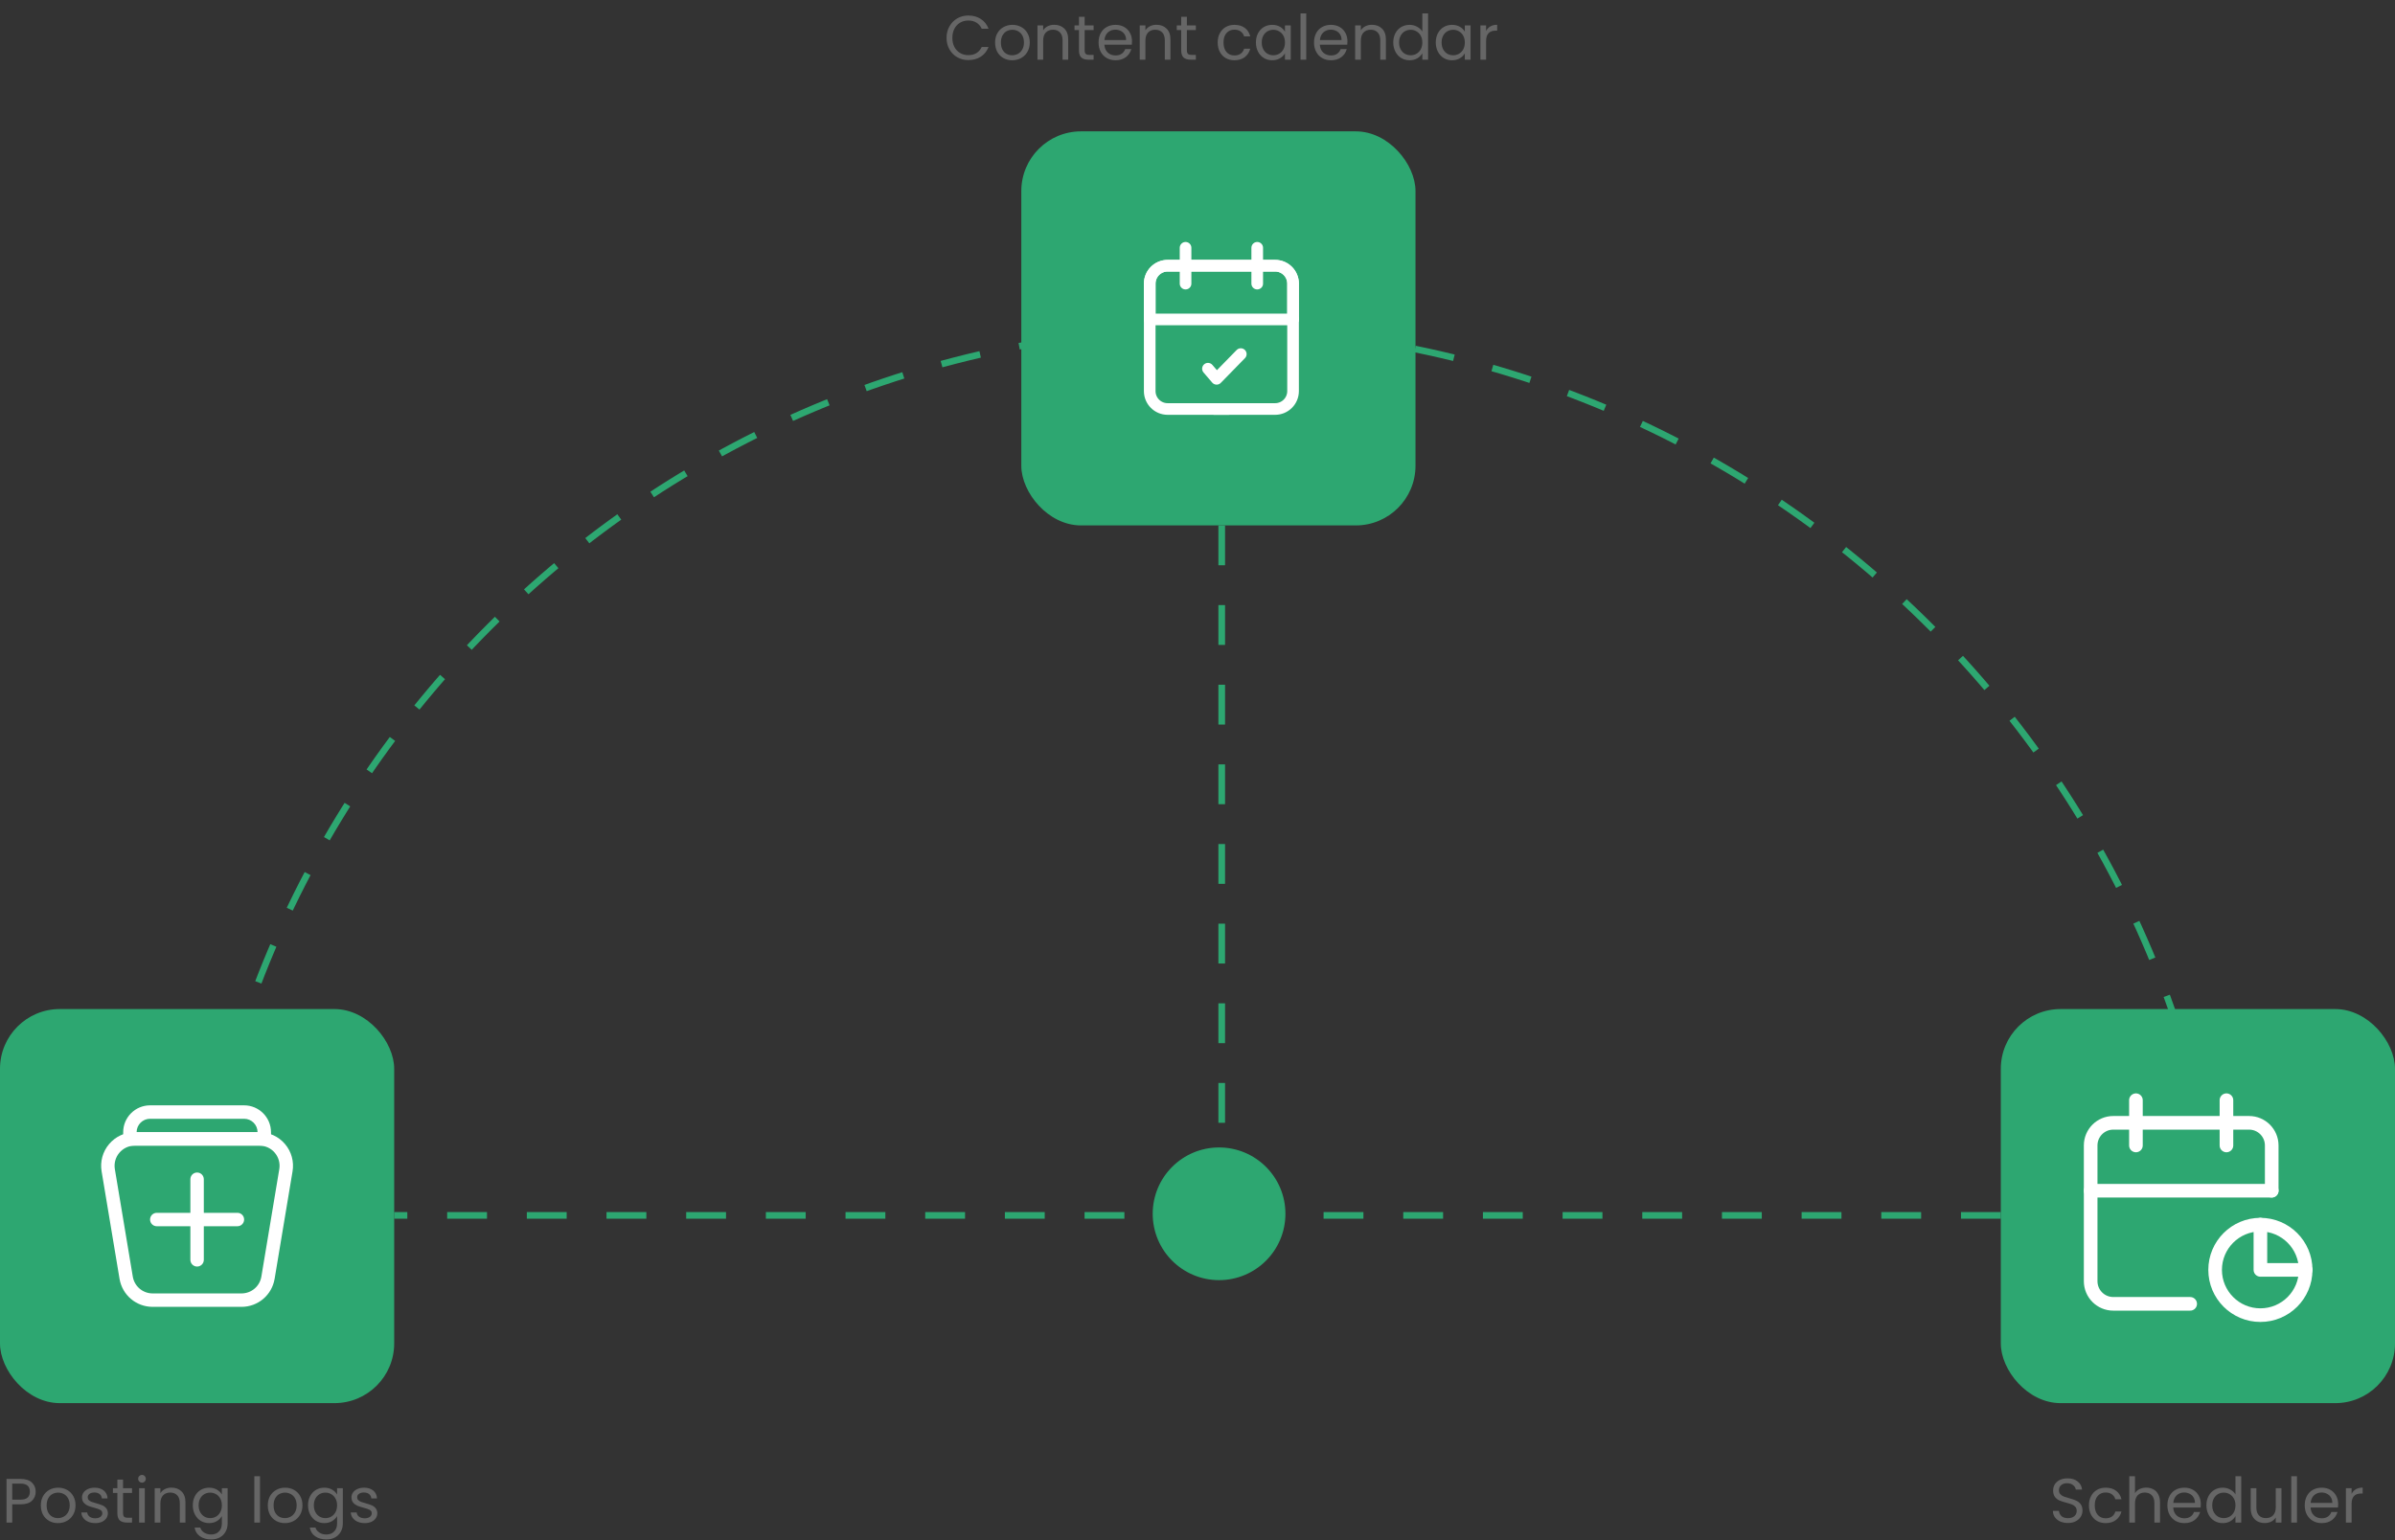 <svg width="401" height="258" viewBox="0 0 401 258" fill="none" xmlns="http://www.w3.org/2000/svg">
<rect x="0" y="0" width="401" height="258" fill="#333333" stroke="none"/>
<path d="M373.191 225.595C373.191 131.378 296.813 55 202.595 55C108.378 55 32 131.378 32 225.595" stroke="#2DA771" stroke-width="1.111" stroke-dasharray="6.67 6.67"/>
<rect y="169" width="66" height="66" rx="10" fill="#2DA771"/>
<path d="M34.125 197.5C34.125 196.879 33.621 196.375 33 196.375C32.379 196.375 31.875 196.879 31.875 197.5V211C31.875 211.621 32.379 212.125 33 212.125C33.621 212.125 34.125 211.621 34.125 211V197.5Z" fill="white"/>
<path d="M40.433 218.875H25.562C22.801 218.875 20.468 216.898 20.013 214.175L17.011 196.176C16.738 194.541 17.196 192.878 18.267 191.614C19.338 190.35 20.902 189.625 22.558 189.625H43.434C45.092 189.625 46.655 190.351 47.726 191.615C48.797 192.88 49.254 194.542 48.982 196.176L45.98 214.176C45.526 216.899 43.191 218.876 40.432 218.876L40.433 218.875ZM22.559 191.875C21.564 191.875 20.626 192.31 19.985 193.069C19.343 193.827 19.067 194.826 19.23 195.806L22.233 213.806C22.505 215.439 23.904 216.625 25.562 216.625H40.433C42.089 216.625 43.489 215.439 43.762 213.805L46.763 195.805C46.928 194.824 46.652 193.827 46.01 193.069C45.368 192.309 44.429 191.874 43.434 191.874L22.559 191.875Z" fill="white"/>
<path d="M45.375 191.875H20.625V189.625C20.625 187.143 22.643 185.125 25.125 185.125H40.875C43.357 185.125 45.375 187.143 45.375 189.625V191.875ZM22.875 189.625H43.125C43.125 188.384 42.116 187.375 40.875 187.375H25.125C23.884 187.375 22.875 188.384 22.875 189.625Z" fill="white"/>
<path d="M39.75 203.125H26.25C25.629 203.125 25.125 203.629 25.125 204.25C25.125 204.871 25.629 205.375 26.25 205.375H39.75C40.371 205.375 40.875 204.871 40.875 204.25C40.875 203.629 40.371 203.125 39.75 203.125Z" fill="white"/>
<rect x="171" y="22" width="66" height="66" rx="10" fill="#2DA771"/>
<path d="M205.693 68.5H195.5C193.843 68.5 192.5 67.157 192.5 65.5V47.5C192.5 45.843 193.843 44.5 195.5 44.5H213.5C215.157 44.5 216.5 45.843 216.5 47.5V53.5" stroke="white" stroke-width="1.95" stroke-linecap="round" stroke-linejoin="round"/>
<path d="M210.5 41.5V47.5" stroke="white" stroke-width="1.95" stroke-linecap="round" stroke-linejoin="round"/>
<path d="M198.5 41.5V47.5" stroke="white" stroke-width="1.95" stroke-linecap="round" stroke-linejoin="round"/>
<path d="M192.5 53.5H216.5" stroke="white" stroke-width="1.95" stroke-linecap="round" stroke-linejoin="round"/>
<path d="M202.252 61.751L203.703 63.443L207.748 59.304" stroke="white" stroke-width="1.95" stroke-linecap="round" stroke-linejoin="round"/>
<path d="M203.307 68.5H213.5C215.157 68.5 216.5 67.157 216.5 65.5V47.5C216.5 45.843 215.157 44.5 213.5 44.5H195.5C193.843 44.5 192.5 45.843 192.5 47.5V53.5" stroke="white" stroke-width="1.95" stroke-linecap="round" stroke-linejoin="round"/>
<rect x="335" y="169" width="66" height="66" rx="10" fill="#2DA771"/>
<path d="M366.707 218.369H353.832C351.74 218.369 350.043 216.672 350.043 214.579V191.842C350.043 189.749 351.74 188.053 353.832 188.053H376.569C378.662 188.053 380.358 189.749 380.358 191.842V199.421" stroke="white" stroke-width="2.281" stroke-linecap="round" stroke-linejoin="round"/>
<path d="M378.465 205.105V212.684H386.044" stroke="white" stroke-width="2.281" stroke-linecap="round" stroke-linejoin="round"/>
<ellipse cx="378.462" cy="212.684" rx="7.579" ry="7.579" stroke="white" stroke-width="2.281" stroke-linecap="round" stroke-linejoin="round"/>
<path d="M372.779 184.264V191.843" stroke="white" stroke-width="2.281" stroke-linecap="round" stroke-linejoin="round"/>
<path d="M357.623 184.264V191.843" stroke="white" stroke-width="2.281" stroke-linecap="round" stroke-linejoin="round"/>
<path d="M350.043 199.422H380.358" stroke="white" stroke-width="2.281" stroke-linecap="round" stroke-linejoin="round"/>
<circle cx="204.111" cy="203.289" r="11.111" fill="#2DA771"/>
<line x1="335" y1="203.556" x2="66" y2="203.556" stroke="#2DA771" stroke-width="1.111" stroke-dasharray="6.67 6.67"/>
<line x1="204.556" y1="88" x2="204.556" y2="205" stroke="#2DA771" stroke-width="1.111" stroke-dasharray="6.67 6.67"/>
<path d="M5.977 249.832C5.977 250.44 5.767 250.946 5.348 251.352C4.935 251.75 4.303 251.949 3.45 251.949H2.046V255H1.092V247.693H3.45C4.275 247.693 4.901 247.892 5.327 248.291C5.76 248.689 5.977 249.203 5.977 249.832ZM3.45 251.163C3.981 251.163 4.373 251.048 4.624 250.817C4.876 250.586 5.002 250.258 5.002 249.832C5.002 248.93 4.485 248.479 3.45 248.479H2.046V251.163H3.45ZM9.7 255.094C9.161 255.094 8.672 254.972 8.232 254.727C7.799 254.483 7.456 254.137 7.204 253.69C6.96 253.235 6.838 252.711 6.838 252.117C6.838 251.53 6.963 251.013 7.215 250.565C7.474 250.111 7.823 249.765 8.263 249.528C8.704 249.283 9.196 249.161 9.742 249.161C10.287 249.161 10.779 249.283 11.22 249.528C11.66 249.765 12.006 250.108 12.258 250.555C12.516 251.002 12.645 251.523 12.645 252.117C12.645 252.711 12.513 253.235 12.247 253.69C11.989 254.137 11.636 254.483 11.188 254.727C10.741 254.972 10.245 255.094 9.7 255.094ZM9.7 254.256C10.042 254.256 10.364 254.175 10.664 254.015C10.965 253.854 11.206 253.613 11.387 253.291C11.576 252.97 11.671 252.578 11.671 252.117C11.671 251.656 11.58 251.264 11.398 250.943C11.216 250.621 10.979 250.384 10.685 250.23C10.392 250.069 10.073 249.989 9.731 249.989C9.382 249.989 9.06 250.069 8.767 250.23C8.48 250.384 8.249 250.621 8.075 250.943C7.9 251.264 7.813 251.656 7.813 252.117C7.813 252.585 7.896 252.98 8.064 253.302C8.239 253.623 8.47 253.864 8.756 254.025C9.043 254.179 9.357 254.256 9.7 254.256ZM15.965 255.094C15.525 255.094 15.13 255.021 14.78 254.874C14.431 254.72 14.155 254.511 13.952 254.245C13.749 253.973 13.638 253.662 13.617 253.312H14.602C14.63 253.599 14.763 253.833 15.001 254.015C15.245 254.196 15.563 254.287 15.954 254.287C16.318 254.287 16.605 254.207 16.814 254.046C17.024 253.885 17.129 253.683 17.129 253.438C17.129 253.186 17.017 253.001 16.793 252.882C16.57 252.757 16.224 252.634 15.755 252.515C15.329 252.404 14.98 252.292 14.707 252.18C14.441 252.061 14.211 251.89 14.015 251.666C13.826 251.436 13.732 251.135 13.732 250.765C13.732 250.471 13.819 250.202 13.994 249.957C14.169 249.713 14.417 249.521 14.739 249.381C15.06 249.234 15.427 249.161 15.839 249.161C16.475 249.161 16.989 249.321 17.38 249.643C17.772 249.964 17.981 250.405 18.009 250.964H17.055C17.034 250.663 16.912 250.422 16.688 250.24C16.472 250.059 16.178 249.968 15.808 249.968C15.465 249.968 15.193 250.041 14.99 250.188C14.787 250.335 14.686 250.527 14.686 250.765C14.686 250.953 14.745 251.111 14.864 251.236C14.99 251.355 15.144 251.453 15.325 251.53C15.514 251.6 15.773 251.68 16.101 251.771C16.514 251.883 16.849 251.995 17.108 252.107C17.366 252.211 17.587 252.372 17.768 252.589C17.957 252.805 18.055 253.089 18.062 253.438C18.062 253.752 17.974 254.036 17.8 254.287C17.625 254.539 17.377 254.738 17.055 254.885C16.741 255.024 16.377 255.094 15.965 255.094ZM20.604 250.041V253.427C20.604 253.707 20.663 253.906 20.782 254.025C20.901 254.137 21.107 254.193 21.4 254.193H22.103V255H21.243C20.712 255 20.314 254.878 20.048 254.633C19.782 254.388 19.65 253.987 19.65 253.427V250.041H18.905V249.255H19.65V247.808H20.604V249.255H22.103V250.041H20.604ZM23.783 248.322C23.601 248.322 23.447 248.259 23.322 248.133C23.196 248.007 23.133 247.854 23.133 247.672C23.133 247.49 23.196 247.337 23.322 247.211C23.447 247.085 23.601 247.022 23.783 247.022C23.957 247.022 24.104 247.085 24.223 247.211C24.349 247.337 24.412 247.49 24.412 247.672C24.412 247.854 24.349 248.007 24.223 248.133C24.104 248.259 23.957 248.322 23.783 248.322ZM24.244 249.255V255H23.29V249.255H24.244ZM28.701 249.15C29.399 249.15 29.966 249.363 30.399 249.79C30.832 250.209 31.049 250.817 31.049 251.614V255H30.105V251.75C30.105 251.177 29.962 250.74 29.675 250.44C29.389 250.132 28.998 249.978 28.501 249.978C27.998 249.978 27.596 250.136 27.296 250.45C27.002 250.765 26.855 251.222 26.855 251.823V255H25.901V249.255H26.855V250.073C27.044 249.779 27.299 249.552 27.621 249.391C27.949 249.231 28.309 249.15 28.701 249.15ZM35.008 249.161C35.504 249.161 35.938 249.269 36.308 249.486C36.685 249.702 36.965 249.975 37.147 250.303V249.255H38.111V255.126C38.111 255.65 37.999 256.115 37.776 256.52C37.552 256.932 37.23 257.254 36.811 257.485C36.399 257.715 35.916 257.831 35.364 257.831C34.61 257.831 33.981 257.652 33.477 257.296C32.974 256.939 32.677 256.454 32.586 255.839H33.53C33.635 256.188 33.851 256.468 34.18 256.677C34.508 256.894 34.903 257.002 35.364 257.002C35.889 257.002 36.315 256.838 36.643 256.51C36.979 256.181 37.147 255.72 37.147 255.126V253.92C36.958 254.256 36.678 254.535 36.308 254.759C35.938 254.983 35.504 255.094 35.008 255.094C34.498 255.094 34.033 254.969 33.614 254.717C33.201 254.465 32.876 254.112 32.639 253.658C32.401 253.204 32.282 252.687 32.282 252.107C32.282 251.519 32.401 251.006 32.639 250.565C32.876 250.118 33.201 249.772 33.614 249.528C34.033 249.283 34.498 249.161 35.008 249.161ZM37.147 252.117C37.147 251.684 37.059 251.306 36.885 250.985C36.71 250.663 36.472 250.419 36.172 250.251C35.878 250.076 35.553 249.989 35.197 249.989C34.84 249.989 34.515 250.073 34.222 250.24C33.928 250.408 33.694 250.653 33.519 250.974C33.345 251.296 33.257 251.673 33.257 252.107C33.257 252.547 33.345 252.931 33.519 253.26C33.694 253.581 33.928 253.829 34.222 254.004C34.515 254.172 34.84 254.256 35.197 254.256C35.553 254.256 35.878 254.172 36.172 254.004C36.472 253.829 36.71 253.581 36.885 253.26C37.059 252.931 37.147 252.55 37.147 252.117ZM43.535 247.242V255H42.581V247.242H43.535ZM47.698 255.094C47.16 255.094 46.671 254.972 46.23 254.727C45.797 254.483 45.455 254.137 45.203 253.69C44.958 253.235 44.836 252.711 44.836 252.117C44.836 251.53 44.962 251.013 45.213 250.565C45.472 250.111 45.822 249.765 46.262 249.528C46.702 249.283 47.195 249.161 47.74 249.161C48.285 249.161 48.778 249.283 49.218 249.528C49.658 249.765 50.004 250.108 50.256 250.555C50.515 251.002 50.644 251.523 50.644 252.117C50.644 252.711 50.511 253.235 50.245 253.69C49.987 254.137 49.634 254.483 49.187 254.727C48.739 254.972 48.243 255.094 47.698 255.094ZM47.698 254.256C48.041 254.256 48.362 254.175 48.663 254.015C48.963 253.854 49.204 253.613 49.386 253.291C49.575 252.97 49.669 252.578 49.669 252.117C49.669 251.656 49.578 251.264 49.396 250.943C49.215 250.621 48.977 250.384 48.684 250.23C48.39 250.069 48.072 249.989 47.73 249.989C47.38 249.989 47.059 250.069 46.765 250.23C46.478 250.384 46.248 250.621 46.073 250.943C45.898 251.264 45.811 251.656 45.811 252.117C45.811 252.585 45.895 252.98 46.063 253.302C46.237 253.623 46.468 253.864 46.755 254.025C47.041 254.179 47.356 254.256 47.698 254.256ZM54.299 249.161C54.795 249.161 55.228 249.269 55.599 249.486C55.976 249.702 56.256 249.975 56.438 250.303V249.255H57.402V255.126C57.402 255.65 57.29 256.115 57.067 256.52C56.843 256.932 56.522 257.254 56.102 257.485C55.69 257.715 55.208 257.831 54.655 257.831C53.901 257.831 53.272 257.652 52.768 257.296C52.265 256.939 51.968 256.454 51.877 255.839H52.821C52.926 256.188 53.142 256.468 53.471 256.677C53.799 256.894 54.194 257.002 54.655 257.002C55.18 257.002 55.606 256.838 55.934 256.51C56.27 256.181 56.438 255.72 56.438 255.126V253.92C56.249 254.256 55.969 254.535 55.599 254.759C55.228 254.983 54.795 255.094 54.299 255.094C53.789 255.094 53.324 254.969 52.905 254.717C52.492 254.465 52.167 254.112 51.93 253.658C51.692 253.204 51.573 252.687 51.573 252.107C51.573 251.519 51.692 251.006 51.93 250.565C52.167 250.118 52.492 249.772 52.905 249.528C53.324 249.283 53.789 249.161 54.299 249.161ZM56.438 252.117C56.438 251.684 56.35 251.306 56.175 250.985C56.001 250.663 55.763 250.419 55.463 250.251C55.169 250.076 54.844 249.989 54.488 249.989C54.131 249.989 53.806 250.073 53.513 250.24C53.219 250.408 52.985 250.653 52.81 250.974C52.636 251.296 52.548 251.673 52.548 252.107C52.548 252.547 52.636 252.931 52.81 253.26C52.985 253.581 53.219 253.829 53.513 254.004C53.806 254.172 54.131 254.256 54.488 254.256C54.844 254.256 55.169 254.172 55.463 254.004C55.763 253.829 56.001 253.581 56.175 253.26C56.35 252.931 56.438 252.55 56.438 252.117ZM61.08 255.094C60.639 255.094 60.244 255.021 59.895 254.874C59.545 254.72 59.269 254.511 59.067 254.245C58.864 253.973 58.752 253.662 58.731 253.312H59.717C59.745 253.599 59.877 253.833 60.115 254.015C60.36 254.196 60.678 254.287 61.069 254.287C61.432 254.287 61.719 254.207 61.929 254.046C62.138 253.885 62.243 253.683 62.243 253.438C62.243 253.186 62.131 253.001 61.908 252.882C61.684 252.757 61.338 252.634 60.87 252.515C60.444 252.404 60.094 252.292 59.822 252.18C59.556 252.061 59.325 251.89 59.13 251.666C58.941 251.436 58.846 251.135 58.846 250.765C58.846 250.471 58.934 250.202 59.109 249.957C59.283 249.713 59.531 249.521 59.853 249.381C60.174 249.234 60.541 249.161 60.954 249.161C61.59 249.161 62.103 249.321 62.495 249.643C62.886 249.964 63.096 250.405 63.124 250.964H62.17C62.149 250.663 62.026 250.422 61.803 250.24C61.586 250.059 61.293 249.968 60.922 249.968C60.58 249.968 60.307 250.041 60.105 250.188C59.902 250.335 59.8 250.527 59.8 250.765C59.8 250.953 59.86 251.111 59.979 251.236C60.105 251.355 60.258 251.453 60.44 251.53C60.629 251.6 60.887 251.68 61.216 251.771C61.628 251.883 61.964 251.995 62.222 252.107C62.481 252.211 62.701 252.372 62.883 252.589C63.071 252.805 63.169 253.089 63.176 253.438C63.176 253.752 63.089 254.036 62.914 254.287C62.739 254.539 62.491 254.738 62.17 254.885C61.855 255.024 61.492 255.094 61.08 255.094Z" fill="#666666"/>
<path d="M346.243 255.073C345.761 255.073 345.328 254.99 344.943 254.822C344.566 254.647 344.269 254.409 344.052 254.109C343.836 253.801 343.724 253.448 343.717 253.05H344.734C344.769 253.393 344.908 253.683 345.153 253.92C345.405 254.151 345.768 254.266 346.243 254.266C346.698 254.266 347.054 254.154 347.313 253.931C347.578 253.7 347.711 253.407 347.711 253.05C347.711 252.771 347.634 252.543 347.48 252.369C347.327 252.194 347.134 252.061 346.904 251.97C346.673 251.879 346.362 251.782 345.971 251.677C345.489 251.551 345.101 251.425 344.807 251.299C344.521 251.174 344.272 250.978 344.063 250.712C343.86 250.44 343.759 250.076 343.759 249.622C343.759 249.224 343.86 248.871 344.063 248.563C344.266 248.256 344.549 248.018 344.912 247.85C345.282 247.682 345.705 247.599 346.18 247.599C346.865 247.599 347.425 247.77 347.858 248.112C348.298 248.455 348.546 248.909 348.602 249.475H347.554C347.519 249.196 347.372 248.951 347.114 248.741C346.855 248.525 346.512 248.416 346.086 248.416C345.688 248.416 345.363 248.521 345.111 248.731C344.86 248.934 344.734 249.22 344.734 249.59C344.734 249.856 344.807 250.073 344.954 250.24C345.108 250.408 345.293 250.538 345.51 250.628C345.733 250.712 346.044 250.81 346.443 250.922C346.925 251.055 347.313 251.187 347.606 251.32C347.9 251.446 348.151 251.645 348.361 251.918C348.571 252.183 348.676 252.547 348.676 253.008C348.676 253.365 348.581 253.7 348.393 254.015C348.204 254.329 347.924 254.584 347.554 254.78C347.183 254.976 346.747 255.073 346.243 255.073ZM349.754 252.117C349.754 251.523 349.873 251.006 350.111 250.565C350.349 250.118 350.677 249.772 351.096 249.528C351.523 249.283 352.008 249.161 352.554 249.161C353.259 249.161 353.84 249.332 354.294 249.674C354.755 250.017 355.059 250.492 355.206 251.1H354.179C354.081 250.751 353.888 250.475 353.602 250.272C353.322 250.069 352.973 249.968 352.554 249.968C352.008 249.968 351.568 250.157 351.233 250.534C350.897 250.904 350.729 251.432 350.729 252.117C350.729 252.809 350.897 253.344 351.233 253.721C351.568 254.098 352.008 254.287 352.554 254.287C352.973 254.287 353.322 254.189 353.602 253.994C353.881 253.798 354.074 253.518 354.179 253.155H355.206C355.052 253.742 354.745 254.214 354.283 254.57C353.822 254.92 353.245 255.094 352.554 255.094C352.008 255.094 351.523 254.972 351.096 254.727C350.677 254.483 350.349 254.137 350.111 253.69C349.873 253.242 349.754 252.718 349.754 252.117ZM359.362 249.15C359.795 249.15 360.187 249.245 360.536 249.433C360.885 249.615 361.158 249.891 361.354 250.261C361.556 250.632 361.658 251.083 361.658 251.614V255H360.714V251.75C360.714 251.177 360.571 250.74 360.284 250.44C359.998 250.132 359.606 249.978 359.11 249.978C358.607 249.978 358.205 250.136 357.905 250.45C357.611 250.765 357.464 251.222 357.464 251.823V255H356.51V247.242H357.464V250.073C357.653 249.779 357.912 249.552 358.24 249.391C358.576 249.231 358.949 249.15 359.362 249.15ZM368.489 251.907C368.489 252.089 368.479 252.281 368.458 252.484H363.866C363.901 253.05 364.093 253.494 364.443 253.815C364.799 254.13 365.229 254.287 365.732 254.287C366.144 254.287 366.487 254.193 366.759 254.004C367.039 253.808 367.235 253.55 367.347 253.228H368.374C368.22 253.78 367.913 254.231 367.451 254.581C366.99 254.923 366.417 255.094 365.732 255.094C365.187 255.094 364.698 254.972 364.264 254.727C363.838 254.483 363.503 254.137 363.258 253.69C363.013 253.235 362.891 252.711 362.891 252.117C362.891 251.523 363.01 251.002 363.248 250.555C363.485 250.108 363.817 249.765 364.243 249.528C364.677 249.283 365.173 249.161 365.732 249.161C366.277 249.161 366.759 249.279 367.179 249.517C367.598 249.755 367.92 250.083 368.143 250.503C368.374 250.915 368.489 251.383 368.489 251.907ZM367.504 251.708C367.504 251.345 367.423 251.034 367.263 250.775C367.102 250.51 366.882 250.31 366.602 250.178C366.33 250.038 366.026 249.968 365.69 249.968C365.208 249.968 364.796 250.122 364.453 250.429C364.118 250.737 363.925 251.163 363.877 251.708H367.504ZM369.424 252.107C369.424 251.519 369.542 251.006 369.78 250.565C370.018 250.118 370.343 249.772 370.755 249.528C371.174 249.283 371.643 249.161 372.16 249.161C372.607 249.161 373.023 249.266 373.407 249.475C373.792 249.678 374.085 249.947 374.288 250.282V247.242H375.252V255H374.288V253.92C374.099 254.263 373.82 254.546 373.449 254.769C373.079 254.986 372.645 255.094 372.149 255.094C371.639 255.094 371.174 254.969 370.755 254.717C370.343 254.465 370.018 254.112 369.78 253.658C369.542 253.204 369.424 252.687 369.424 252.107ZM374.288 252.117C374.288 251.684 374.201 251.306 374.026 250.985C373.851 250.663 373.613 250.419 373.313 250.251C373.019 250.076 372.694 249.989 372.338 249.989C371.982 249.989 371.657 250.073 371.363 250.24C371.069 250.408 370.835 250.653 370.661 250.974C370.486 251.296 370.399 251.673 370.399 252.107C370.399 252.547 370.486 252.931 370.661 253.26C370.835 253.581 371.069 253.829 371.363 254.004C371.657 254.172 371.982 254.256 372.338 254.256C372.694 254.256 373.019 254.172 373.313 254.004C373.613 253.829 373.851 253.581 374.026 253.26C374.201 252.931 374.288 252.55 374.288 252.117ZM381.991 249.255V255H381.037V254.151C380.855 254.444 380.6 254.675 380.272 254.843C379.95 255.003 379.594 255.084 379.202 255.084C378.755 255.084 378.353 254.993 377.997 254.811C377.64 254.623 377.357 254.343 377.148 253.973C376.945 253.602 376.844 253.151 376.844 252.62V249.255H377.787V252.494C377.787 253.061 377.93 253.497 378.217 253.805C378.503 254.105 378.895 254.256 379.391 254.256C379.901 254.256 380.303 254.098 380.597 253.784C380.89 253.469 381.037 253.012 381.037 252.411V249.255H381.991ZM384.587 247.242V255H383.633V247.242H384.587ZM391.486 251.907C391.486 252.089 391.476 252.281 391.455 252.484H386.863C386.898 253.05 387.09 253.494 387.44 253.815C387.796 254.13 388.226 254.287 388.729 254.287C389.142 254.287 389.484 254.193 389.757 254.004C390.036 253.808 390.232 253.55 390.344 253.228H391.371C391.217 253.78 390.91 254.231 390.449 254.581C389.987 254.923 389.414 255.094 388.729 255.094C388.184 255.094 387.695 254.972 387.262 254.727C386.835 254.483 386.5 254.137 386.255 253.69C386.01 253.235 385.888 252.711 385.888 252.117C385.888 251.523 386.007 251.002 386.245 250.555C386.482 250.108 386.814 249.765 387.241 249.528C387.674 249.283 388.17 249.161 388.729 249.161C389.274 249.161 389.757 249.279 390.176 249.517C390.595 249.755 390.917 250.083 391.14 250.503C391.371 250.915 391.486 251.383 391.486 251.907ZM390.501 251.708C390.501 251.345 390.421 251.034 390.26 250.775C390.099 250.51 389.879 250.31 389.599 250.178C389.327 250.038 389.023 249.968 388.687 249.968C388.205 249.968 387.793 250.122 387.45 250.429C387.115 250.737 386.923 251.163 386.874 251.708H390.501ZM393.731 250.188C393.899 249.86 394.136 249.604 394.444 249.423C394.758 249.241 395.139 249.15 395.587 249.15V250.136H395.335C394.266 250.136 393.731 250.716 393.731 251.876V255H392.777V249.255H393.731V250.188Z" fill="#666666"/>
<path d="M158.481 6.341C158.481 5.628 158.642 4.989 158.963 4.423C159.285 3.85 159.721 3.402 160.274 3.081C160.833 2.759 161.451 2.599 162.129 2.599C162.926 2.599 163.621 2.791 164.215 3.175C164.809 3.56 165.243 4.105 165.515 4.811H164.373C164.17 4.37 163.876 4.031 163.492 3.794C163.115 3.556 162.66 3.437 162.129 3.437C161.619 3.437 161.161 3.556 160.756 3.794C160.35 4.031 160.032 4.37 159.802 4.811C159.571 5.244 159.456 5.754 159.456 6.341C159.456 6.921 159.571 7.432 159.802 7.872C160.032 8.305 160.35 8.641 160.756 8.878C161.161 9.116 161.619 9.235 162.129 9.235C162.66 9.235 163.115 9.119 163.492 8.889C163.876 8.651 164.17 8.312 164.373 7.872H165.515C165.243 8.571 164.809 9.112 164.215 9.497C163.621 9.874 162.926 10.063 162.129 10.063C161.451 10.063 160.833 9.906 160.274 9.591C159.721 9.27 159.285 8.826 158.963 8.26C158.642 7.694 158.481 7.054 158.481 6.341ZM169.472 10.094C168.934 10.094 168.445 9.972 168.005 9.727C167.571 9.483 167.229 9.137 166.977 8.69C166.733 8.235 166.61 7.711 166.61 7.117C166.61 6.53 166.736 6.013 166.988 5.565C167.246 5.111 167.596 4.765 168.036 4.528C168.477 4.283 168.969 4.161 169.514 4.161C170.06 4.161 170.552 4.283 170.993 4.528C171.433 4.765 171.779 5.108 172.03 5.555C172.289 6.002 172.418 6.523 172.418 7.117C172.418 7.711 172.286 8.235 172.02 8.69C171.761 9.137 171.408 9.483 170.961 9.727C170.514 9.972 170.018 10.094 169.472 10.094ZM169.472 9.256C169.815 9.256 170.136 9.175 170.437 9.015C170.737 8.854 170.979 8.613 171.16 8.291C171.349 7.97 171.443 7.578 171.443 7.117C171.443 6.656 171.353 6.264 171.171 5.943C170.989 5.621 170.751 5.384 170.458 5.23C170.164 5.069 169.846 4.989 169.504 4.989C169.154 4.989 168.833 5.069 168.539 5.23C168.253 5.384 168.022 5.621 167.848 5.943C167.673 6.264 167.585 6.656 167.585 7.117C167.585 7.585 167.669 7.98 167.837 8.302C168.012 8.623 168.242 8.864 168.529 9.025C168.816 9.179 169.13 9.256 169.472 9.256ZM176.503 4.15C177.202 4.15 177.768 4.363 178.202 4.79C178.635 5.209 178.852 5.817 178.852 6.614V10H177.908V6.75C177.908 6.177 177.765 5.74 177.478 5.44C177.192 5.132 176.8 4.978 176.304 4.978C175.801 4.978 175.399 5.136 175.098 5.45C174.805 5.765 174.658 6.222 174.658 6.823V10H173.704V4.255H174.658V5.073C174.847 4.779 175.102 4.552 175.423 4.391C175.752 4.231 176.112 4.15 176.503 4.15ZM181.605 5.041V8.427C181.605 8.707 181.664 8.906 181.783 9.025C181.902 9.137 182.108 9.193 182.402 9.193H183.104V10H182.245C181.713 10 181.315 9.878 181.049 9.633C180.784 9.388 180.651 8.987 180.651 8.427V5.041H179.907V4.255H180.651V2.808H181.605V4.255H183.104V5.041H181.605ZM189.533 6.907C189.533 7.089 189.523 7.281 189.502 7.484H184.91C184.945 8.05 185.137 8.494 185.487 8.815C185.843 9.13 186.273 9.287 186.776 9.287C187.188 9.287 187.531 9.193 187.804 9.004C188.083 8.808 188.279 8.55 188.391 8.228H189.418C189.264 8.78 188.957 9.231 188.495 9.581C188.034 9.923 187.461 10.094 186.776 10.094C186.231 10.094 185.742 9.972 185.308 9.727C184.882 9.483 184.547 9.137 184.302 8.69C184.057 8.235 183.935 7.711 183.935 7.117C183.935 6.523 184.054 6.002 184.292 5.555C184.529 5.108 184.861 4.765 185.287 4.528C185.721 4.283 186.217 4.161 186.776 4.161C187.321 4.161 187.804 4.279 188.223 4.517C188.642 4.755 188.964 5.083 189.187 5.503C189.418 5.915 189.533 6.383 189.533 6.907ZM188.548 6.708C188.548 6.345 188.467 6.034 188.307 5.775C188.146 5.51 187.926 5.31 187.646 5.178C187.374 5.038 187.07 4.968 186.734 4.968C186.252 4.968 185.84 5.122 185.497 5.429C185.162 5.737 184.969 6.163 184.921 6.708H188.548ZM193.623 4.15C194.322 4.15 194.888 4.363 195.321 4.79C195.755 5.209 195.971 5.817 195.971 6.614V10H195.028V6.75C195.028 6.177 194.885 5.74 194.598 5.44C194.312 5.132 193.92 4.978 193.424 4.978C192.921 4.978 192.519 5.136 192.218 5.45C191.925 5.765 191.778 6.222 191.778 6.823V10H190.824V4.255H191.778V5.073C191.967 4.779 192.222 4.552 192.543 4.391C192.872 4.231 193.232 4.15 193.623 4.15ZM198.725 5.041V8.427C198.725 8.707 198.784 8.906 198.903 9.025C199.022 9.137 199.228 9.193 199.522 9.193H200.224V10H199.364C198.833 10 198.435 9.878 198.169 9.633C197.904 9.388 197.771 8.987 197.771 8.427V5.041H197.027V4.255H197.771V2.808H198.725V4.255H200.224V5.041H198.725ZM203.881 7.117C203.881 6.523 204 6.006 204.238 5.565C204.475 5.118 204.804 4.772 205.223 4.528C205.65 4.283 206.135 4.161 206.68 4.161C207.386 4.161 207.966 4.332 208.421 4.674C208.882 5.017 209.186 5.492 209.333 6.1H208.305C208.208 5.751 208.015 5.475 207.729 5.272C207.449 5.069 207.1 4.968 206.68 4.968C206.135 4.968 205.695 5.157 205.359 5.534C205.024 5.904 204.856 6.432 204.856 7.117C204.856 7.809 205.024 8.344 205.359 8.721C205.695 9.098 206.135 9.287 206.68 9.287C207.1 9.287 207.449 9.189 207.729 8.994C208.008 8.798 208.201 8.518 208.305 8.155H209.333C209.179 8.742 208.871 9.214 208.41 9.57C207.949 9.92 207.372 10.094 206.68 10.094C206.135 10.094 205.65 9.972 205.223 9.727C204.804 9.483 204.475 9.137 204.238 8.69C204 8.242 203.881 7.718 203.881 7.117ZM210.281 7.107C210.281 6.519 210.399 6.006 210.637 5.565C210.875 5.118 211.2 4.772 211.612 4.528C212.031 4.283 212.496 4.161 213.006 4.161C213.51 4.161 213.946 4.269 214.317 4.486C214.687 4.702 214.963 4.975 215.145 5.303V4.255H216.11V10H215.145V8.931C214.956 9.266 214.673 9.546 214.296 9.769C213.925 9.986 213.492 10.094 212.996 10.094C212.486 10.094 212.024 9.969 211.612 9.717C211.2 9.465 210.875 9.112 210.637 8.658C210.399 8.204 210.281 7.687 210.281 7.107ZM215.145 7.117C215.145 6.684 215.058 6.306 214.883 5.985C214.708 5.663 214.471 5.419 214.17 5.251C213.877 5.076 213.552 4.989 213.195 4.989C212.839 4.989 212.514 5.073 212.22 5.24C211.927 5.408 211.692 5.653 211.518 5.974C211.343 6.296 211.256 6.673 211.256 7.107C211.256 7.547 211.343 7.931 211.518 8.26C211.692 8.581 211.927 8.829 212.22 9.004C212.514 9.172 212.839 9.256 213.195 9.256C213.552 9.256 213.877 9.172 214.17 9.004C214.471 8.829 214.708 8.581 214.883 8.26C215.058 7.931 215.145 7.55 215.145 7.117ZM218.707 2.242V10H217.753V2.242H218.707ZM225.606 6.907C225.606 7.089 225.596 7.281 225.575 7.484H220.983C221.018 8.05 221.21 8.494 221.56 8.815C221.916 9.13 222.346 9.287 222.849 9.287C223.261 9.287 223.604 9.193 223.877 9.004C224.156 8.808 224.352 8.55 224.464 8.228H225.491C225.337 8.78 225.03 9.231 224.568 9.581C224.107 9.923 223.534 10.094 222.849 10.094C222.304 10.094 221.815 9.972 221.381 9.727C220.955 9.483 220.62 9.137 220.375 8.69C220.13 8.235 220.008 7.711 220.008 7.117C220.008 6.523 220.127 6.002 220.365 5.555C220.602 5.108 220.934 4.765 221.36 4.528C221.794 4.283 222.29 4.161 222.849 4.161C223.394 4.161 223.877 4.279 224.296 4.517C224.715 4.755 225.037 5.083 225.26 5.503C225.491 5.915 225.606 6.383 225.606 6.907ZM224.621 6.708C224.621 6.345 224.54 6.034 224.38 5.775C224.219 5.51 223.999 5.31 223.719 5.178C223.447 5.038 223.143 4.968 222.807 4.968C222.325 4.968 221.913 5.122 221.57 5.429C221.235 5.737 221.042 6.163 220.994 6.708H224.621ZM229.696 4.15C230.395 4.15 230.961 4.363 231.394 4.79C231.828 5.209 232.044 5.817 232.044 6.614V10H231.101V6.75C231.101 6.177 230.958 5.74 230.671 5.44C230.385 5.132 229.993 4.978 229.497 4.978C228.994 4.978 228.592 5.136 228.291 5.45C227.998 5.765 227.851 6.222 227.851 6.823V10H226.897V4.255H227.851V5.073C228.04 4.779 228.295 4.552 228.616 4.391C228.945 4.231 229.305 4.15 229.696 4.15ZM233.278 7.107C233.278 6.519 233.397 6.006 233.634 5.565C233.872 5.118 234.197 4.772 234.609 4.528C235.029 4.283 235.497 4.161 236.014 4.161C236.461 4.161 236.877 4.266 237.262 4.475C237.646 4.678 237.939 4.947 238.142 5.282V2.242H239.107V10H238.142V8.92C237.953 9.263 237.674 9.546 237.303 9.769C236.933 9.986 236.5 10.094 236.003 10.094C235.493 10.094 235.029 9.969 234.609 9.717C234.197 9.465 233.872 9.112 233.634 8.658C233.397 8.204 233.278 7.687 233.278 7.107ZM238.142 7.117C238.142 6.684 238.055 6.306 237.88 5.985C237.705 5.663 237.468 5.419 237.167 5.251C236.874 5.076 236.549 4.989 236.192 4.989C235.836 4.989 235.511 5.073 235.217 5.24C234.924 5.408 234.69 5.653 234.515 5.974C234.34 6.296 234.253 6.673 234.253 7.107C234.253 7.547 234.34 7.931 234.515 8.26C234.69 8.581 234.924 8.829 235.217 9.004C235.511 9.172 235.836 9.256 236.192 9.256C236.549 9.256 236.874 9.172 237.167 9.004C237.468 8.829 237.705 8.581 237.88 8.26C238.055 7.931 238.142 7.55 238.142 7.117ZM240.394 7.107C240.394 6.519 240.513 6.006 240.75 5.565C240.988 5.118 241.313 4.772 241.725 4.528C242.145 4.283 242.609 4.161 243.12 4.161C243.623 4.161 244.06 4.269 244.43 4.486C244.8 4.702 245.076 4.975 245.258 5.303V4.255H246.223V10H245.258V8.931C245.069 9.266 244.786 9.546 244.409 9.769C244.039 9.986 243.605 10.094 243.109 10.094C242.599 10.094 242.138 9.969 241.725 9.717C241.313 9.465 240.988 9.112 240.75 8.658C240.513 8.204 240.394 7.687 240.394 7.107ZM245.258 7.117C245.258 6.684 245.171 6.306 244.996 5.985C244.821 5.663 244.584 5.419 244.283 5.251C243.99 5.076 243.665 4.989 243.308 4.989C242.952 4.989 242.627 5.073 242.333 5.24C242.04 5.408 241.806 5.653 241.631 5.974C241.456 6.296 241.369 6.673 241.369 7.107C241.369 7.547 241.456 7.931 241.631 8.26C241.806 8.581 242.04 8.829 242.333 9.004C242.627 9.172 242.952 9.256 243.308 9.256C243.665 9.256 243.99 9.172 244.283 9.004C244.584 8.829 244.821 8.581 244.996 8.26C245.171 7.931 245.258 7.55 245.258 7.117ZM248.82 5.188C248.988 4.86 249.226 4.604 249.533 4.423C249.848 4.241 250.229 4.15 250.676 4.15V5.136H250.424C249.355 5.136 248.82 5.716 248.82 6.876V10H247.866V4.255H248.82V5.188Z" fill="#666666"/>
</svg>
